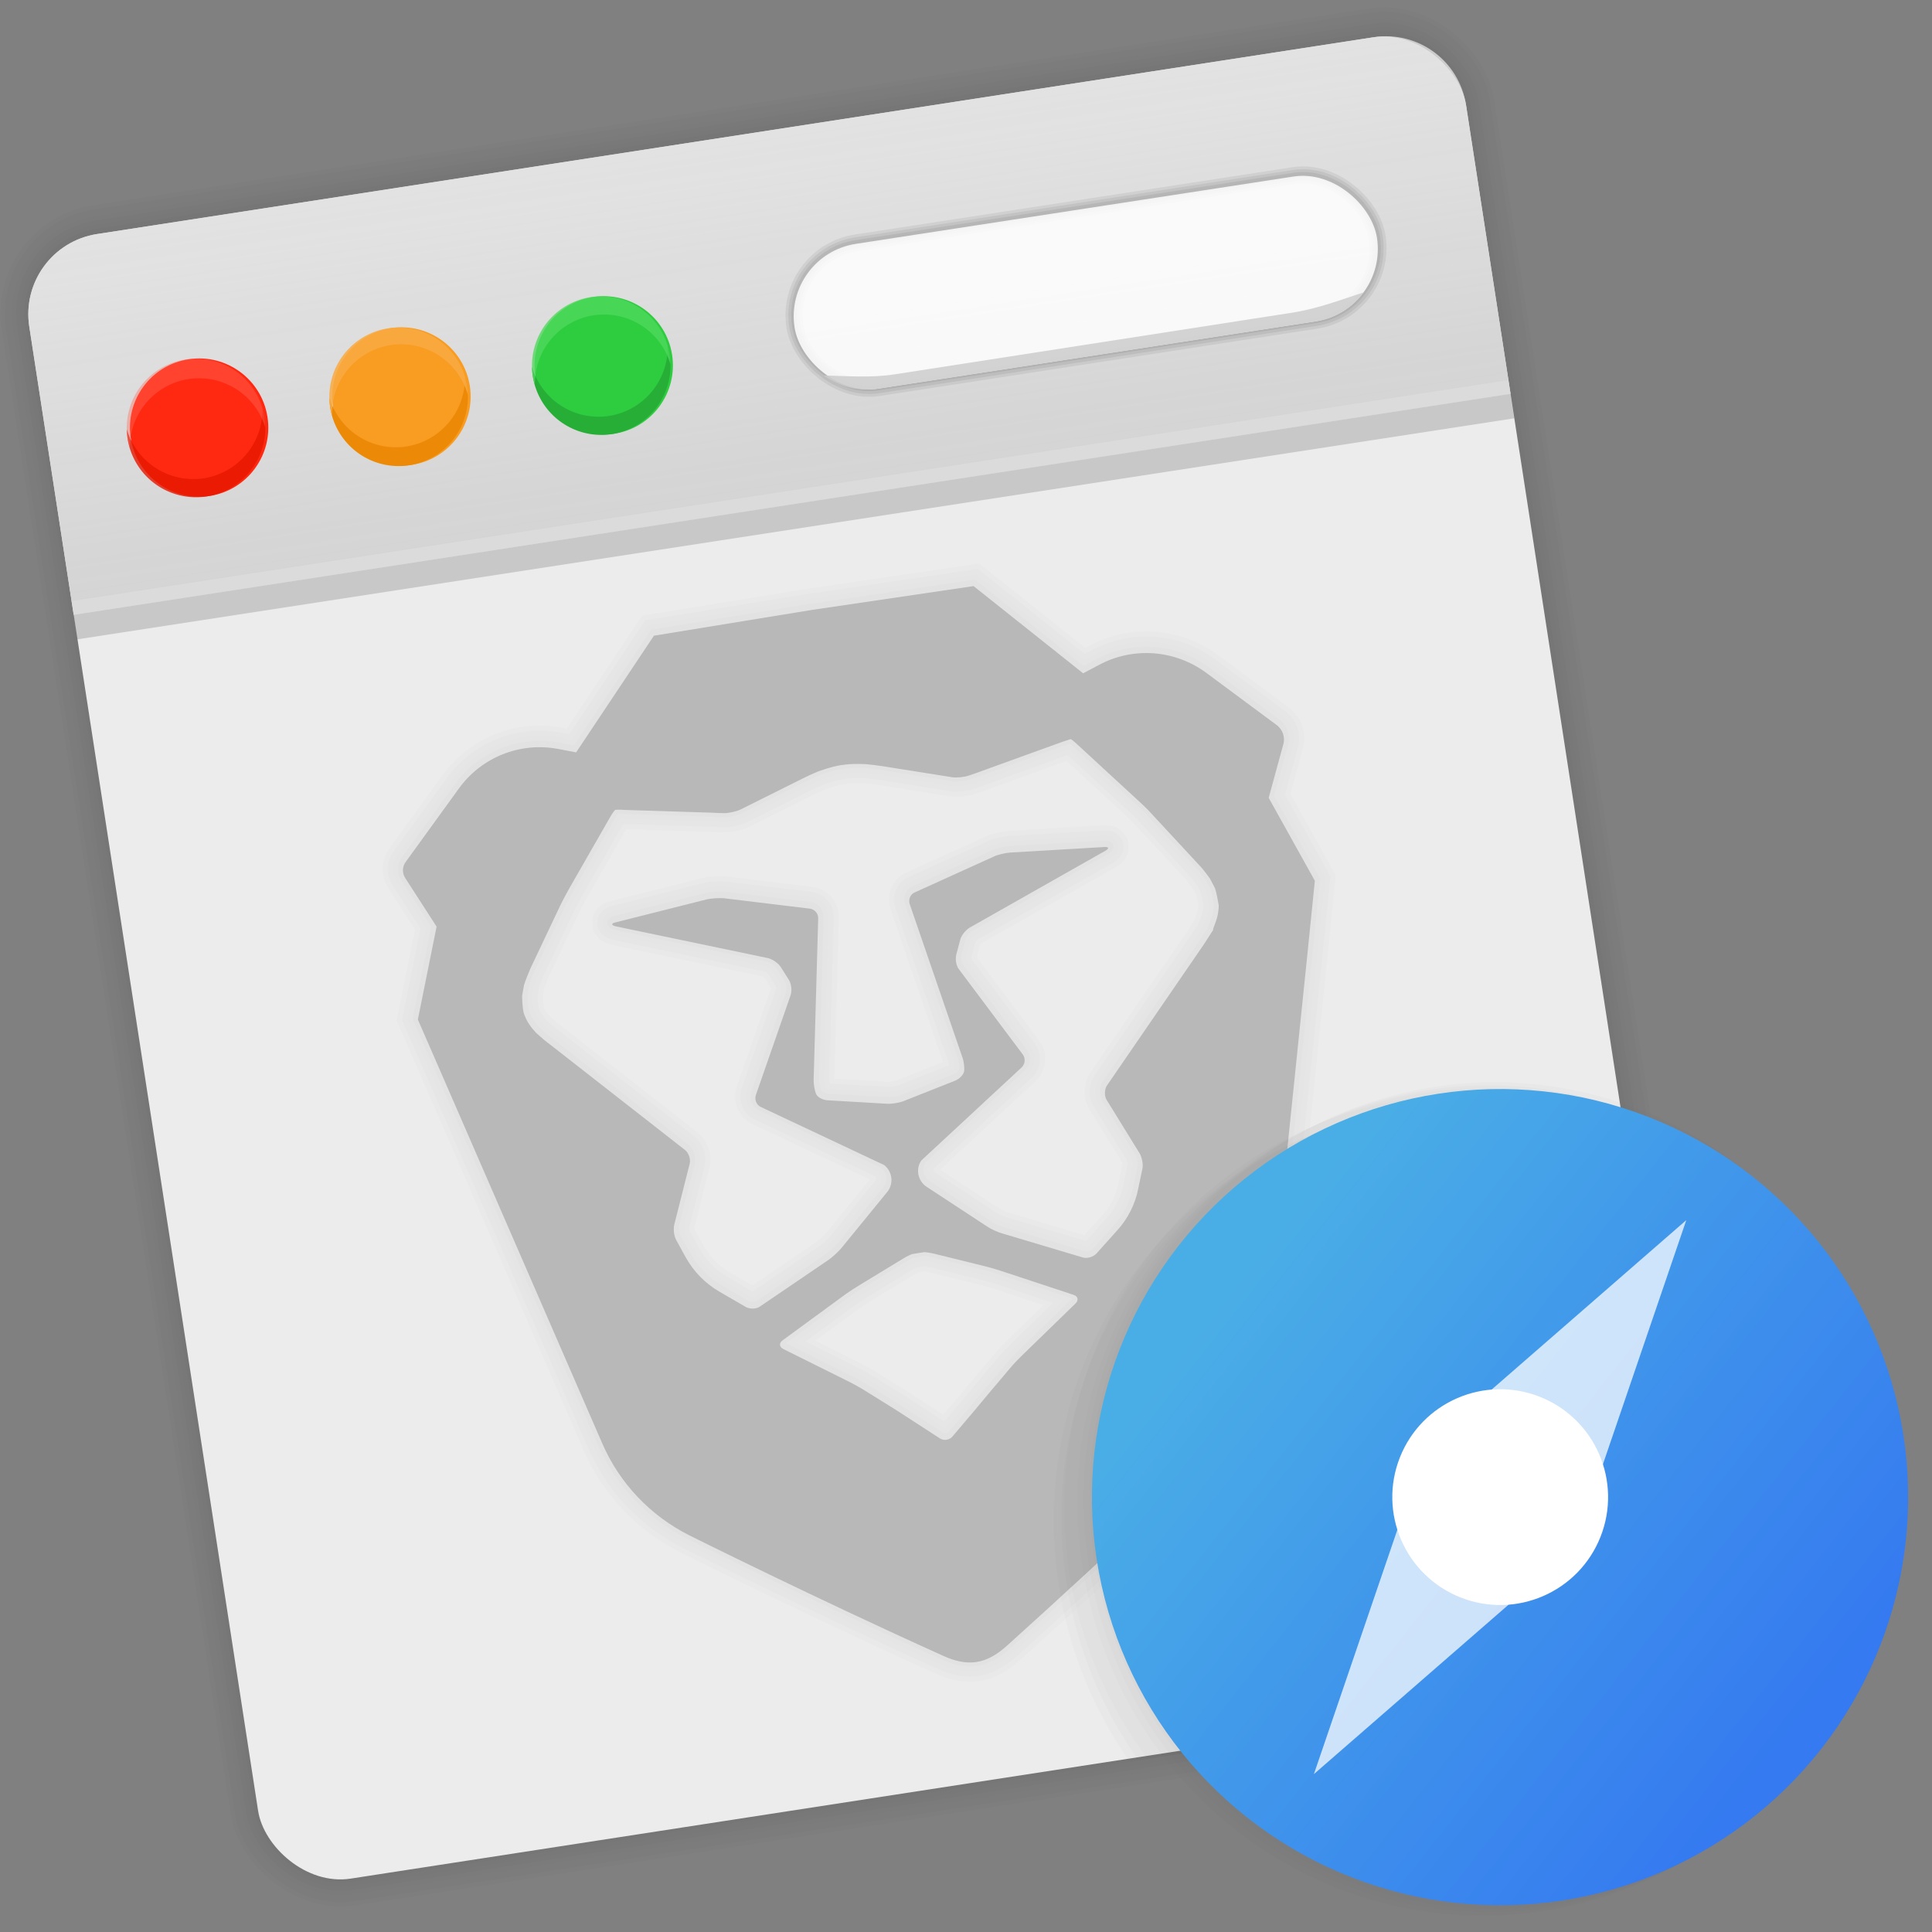 <?xml version="1.0" encoding="UTF-8" standalone="no"?>
<!-- Created with Inkscape (http://www.inkscape.org/) -->

<svg
   xmlns:osb="http://www.openswatchbook.org/uri/2009/osb"
   xmlns:dc="http://purl.org/dc/elements/1.1/"
   xmlns:cc="http://creativecommons.org/ns#"
   xmlns:rdf="http://www.w3.org/1999/02/22-rdf-syntax-ns#"
   xmlns:svg="http://www.w3.org/2000/svg"
   xmlns="http://www.w3.org/2000/svg"
   xmlns:xlink="http://www.w3.org/1999/xlink"
   xmlns:sodipodi="http://sodipodi.sourceforge.net/DTD/sodipodi-0.dtd"
   xmlns:inkscape="http://www.inkscape.org/namespaces/inkscape"
   width="128"
   height="128"
   viewBox="0 0 33.867 33.867"
   version="1.1"
   id="svg8"
   inkscape:version="0.92.1 r15371"
   sodipodi:docname="brave.svg">
  <rect x="0" y="0" width="33.867" height="33.867" fill="#808080" stroke="none"/>
  <defs
     id="defs2">
    <linearGradient
       inkscape:collect="always"
       id="linearGradient4599">
      <stop
         style="stop-color:#d3d3d3;stop-opacity:1;"
         offset="0"
         id="stop4595" />
      <stop
         style="stop-color:#e0e0e0;stop-opacity:0.803"
         offset="1"
         id="stop4597" />
    </linearGradient>
    <linearGradient
       id="linearGradient3361"
       inkscape:collect="always">
      <stop
         id="stop3363"
         offset="0"
         style="stop-color:#0068e0;stop-opacity:1;" />
      <stop
         id="stop3365"
         offset="1"
         style="stop-color:#00acf4;stop-opacity:1" />
    </linearGradient>
    <linearGradient
       xlink:href="#linearGradient3361"
       x1="71.204"
       y1="15.369"
       gradientTransform="matrix(1.556,0,0,1.587,-88.731,-20.236)"
       x2="71.204"
       gradientUnits="userSpaceOnUse"
       y2="40.496"
       id="linearGradient3026">
      <stop
         offset="0"
         stop-color="#fff"
         id="stop4808-4" />
      <stop
         offset=".424"
         stop-opacity=".235"
         stop-color="#fff"
         id="stop4810-0" />
      <stop
         offset=".821"
         stop-opacity=".157"
         stop-color="#fff"
         id="stop4812-8" />
      <stop
         offset="1"
         stop-opacity=".392"
         stop-color="#fff"
         id="stop4814-0" />
    </linearGradient>
    <radialGradient
       r="20"
       gradientTransform="matrix(-3.4973e-8,1.885,-1.776,-5.4723e-8,39.14,-7.993)"
       cx="15.026"
       cy="8.626"
       gradientUnits="userSpaceOnUse"
       fy="8.509"
       fx="4.459"
       id="radialGradient3029">
      <stop
         offset="0"
         stop-color="#c24251"
         id="stop4170" />
      <stop
         offset=".262"
         stop-color="#c24251"
         id="stop4172" />
      <stop
         offset=".661"
         stop-color="#a63643"
         id="stop4174" />
      <stop
         offset="1"
         stop-color="#a63643"
         id="stop4176" />
    </radialGradient>
    <radialGradient
       r="20.397"
       gradientTransform="matrix(0,2.836,-3.67,0,38.251,-64.305)"
       cx="23.896"
       cy="3.99"
       gradientUnits="userSpaceOnUse"
       id="radialGradient3032">
      <stop
         offset="0"
         stop-color="#fff"
         id="stop3244-9-33-7-0-9" />
      <stop
         offset=".262"
         stop-color="#ddd"
         id="stop3246-3-5-0-8-5" />
      <stop
         offset=".661"
         stop-color="#abacae"
         id="stop3248-1-7-8-8-1" />
      <stop
         offset="1"
         stop-color="#89898b"
         id="stop3250-9-3-0-5-1" />
    </radialGradient>
    <radialGradient
       r="62.769"
       gradientTransform="matrix(0.271,0,0,0.088,-2.855,26.187)"
       cx="99.157"
       cy="186.17"
       gradientUnits="userSpaceOnUse"
       id="radialGradient3035">
      <stop
         offset="0"
         stop-color="#3d3d3d"
         id="stop3822-2-6-3" />
      <stop
         offset=".5"
         stop-opacity=".498"
         stop-color="#686868"
         id="stop3864-8-7-7" />
      <stop
         offset="1"
         stop-opacity="0"
         stop-color="#686868"
         id="stop3824-1-2-5" />
    </radialGradient>
    <linearGradient
       x1="22.759"
       y1="13.035"
       gradientTransform="matrix(1,0,0,1.052,0,-0.905)"
       x2="23.078"
       gradientUnits="userSpaceOnUse"
       y2="25.611"
       id="linearGradient4433">
      <stop
         offset="0"
         stop-color="#fff"
         id="stop6305-1-0-2" />
      <stop
         offset="1"
         stop-opacity="0"
         stop-color="#fff"
         id="stop6307-5-0-6" />
    </linearGradient>
    <linearGradient
       id="linearGradient4829">
      <stop
         id="stop4831"
         offset="0"
         style="stop-color:#f4fbfc;stop-opacity:1;" />
      <stop
         id="stop4833"
         offset="1"
         style="stop-color:#d6d6d6;stop-opacity:1;" />
    </linearGradient>
    <radialGradient
       gradientUnits="userSpaceOnUse"
       r="127.005"
       cy="186.514"
       cx="224.504"
       id="SVGID_4_">
      <stop
         id="stop27"
         style="stop-color:#FFFFFF"
         offset="0" />
      <stop
         id="stop29"
         style="stop-color:#FDFEFF"
         offset="0.398" />
      <stop
         id="stop31"
         style="stop-color:#F5FAFF"
         offset="0.613" />
      <stop
         id="stop33"
         style="stop-color:#E7F3FF"
         offset="0.784" />
      <stop
         id="stop35"
         style="stop-color:#D4EAFF"
         offset="0.931" />
      <stop
         id="stop37"
         style="stop-color:#C8E4FF"
         offset="1" />
    </radialGradient>
    <radialGradient
       id="SVGID_5_"
       cx="324.693"
       cy="286.664"
       r="26.77"
       gradientUnits="userSpaceOnUse">
      <stop
         offset="0"
         style="stop-color:#FFFFFF"
         id="stop50" />
      <stop
         offset="0.398"
         style="stop-color:#FDFEFF"
         id="stop52" />
      <stop
         offset="0.613"
         style="stop-color:#F5FAFF"
         id="stop54" />
      <stop
         offset="0.784"
         style="stop-color:#E7F3FF"
         id="stop56" />
      <stop
         offset="0.931"
         style="stop-color:#D4EAFF"
         id="stop58" />
      <stop
         offset="1"
         style="stop-color:#C8E4FF"
         id="stop60" />
    </radialGradient>
    <radialGradient
       id="SVGID_6_"
       cx="325"
       cy="392.772"
       r="46.445"
       gradientUnits="userSpaceOnUse">
      <stop
         offset="0"
         style="stop-color:#FFFFFF"
         id="stop73" />
      <stop
         offset="0.398"
         style="stop-color:#FDFEFF"
         id="stop75" />
      <stop
         offset="0.613"
         style="stop-color:#F5FAFF"
         id="stop77" />
      <stop
         offset="0.784"
         style="stop-color:#E7F3FF"
         id="stop79" />
      <stop
         offset="0.931"
         style="stop-color:#D4EAFF"
         id="stop81" />
      <stop
         offset="1"
         style="stop-color:#C8E4FF"
         id="stop83" />
    </radialGradient>
    <clipPath
       id="clipPath-349538100">
      <g
         transform="translate(0,-1004.4)"
         id="g17">
        <path
           transform="matrix(15.333,0,0,11.5,415,878.86)"
           d="m -24,13 c 0,1.105 -0.672,2 -1.5,2 -0.828,0 -1.5,-0.895 -1.5,-2 0,-1.105 0.672,-2 1.5,-2 0.828,0 1.5,0.895 1.5,2 z"
           id="path19"
           inkscape:connector-curvature="0"
           style="fill:#1890d0" />
      </g>
    </clipPath>
    <clipPath
       id="clipPath3914">
      <g
         transform="translate(0,-1004.4)"
         id="g3912">
        <path
           transform="matrix(15.333,0,0,11.5,415,878.86)"
           d="m -24,13 c 0,1.105 -0.672,2 -1.5,2 -0.828,0 -1.5,-0.895 -1.5,-2 0,-1.105 0.672,-2 1.5,-2 0.828,0 1.5,0.895 1.5,2 z"
           id="path3910"
           inkscape:connector-curvature="0"
           style="fill:#1890d0" />
      </g>
    </clipPath>
    <clipPath
       id="clipPath3920">
      <g
         transform="translate(0,-1004.4)"
         id="g3918">
        <path
           transform="matrix(15.333,0,0,11.5,415,878.86)"
           d="m -24,13 c 0,1.105 -0.672,2 -1.5,2 -0.828,0 -1.5,-0.895 -1.5,-2 0,-1.105 0.672,-2 1.5,-2 0.828,0 1.5,0.895 1.5,2 z"
           id="path3916"
           inkscape:connector-curvature="0"
           style="fill:#1890d0" />
      </g>
    </clipPath>
    <linearGradient
       osb:paint="solid"
       id="linearGradient6987">
      <stop
         id="stop6985"
         offset="0"
         style="stop-color:#77d2fb;stop-opacity:1;" />
    </linearGradient>
    <linearGradient
       inkscape:collect="always"
       xlink:href="#linearGradient4599"
       id="linearGradient4601"
       x1="-23.371"
       y1="265.059"
       x2="-23.368"
       y2="258.264"
       gradientUnits="userSpaceOnUse"
       gradientTransform="matrix(0.975,-0.15,0.15,0.975,1.789,9.5)" />
    <filter
       id="alpha"
       width="100%"
       height="100%"
       x="0%"
       y="0%">
      <feColorMatrix
         in="SourceGraphic"
         values="0 0 0 0 1 0 0 0 0 1 0 0 0 0 1 0 0 0 1 0"
         id="feColorMatrix929" />
    </filter>
    <mask
       id="mask0">
      <g
         filter="url(#alpha)"
         id="g934">
        <rect
           width="384"
           height="384"
           style="fill-opacity:.2;fill:rgb(0%,0%,0%)"
           id="rect932" />
      </g>
    </mask>
    <clipPath
       id="clip1">
      <rect
         width="384"
         height="384"
         id="rect937" />
    </clipPath>
    <g
       id="surface5"
       clip-path="url(#clip1)">
      <path
         d="m162.492 24.035c-13.508 0.223-27.109 3.16-37.094 8.109-9.898 4.906-18.738 14.426-27.078 29.168-2.141 3.781-4.637 7.363-5.555 7.969s-4.285 1.453-7.465 1.883c-11.07-0.371-23.211-2.758-34.969-5.141 0 0-7.496-1.949-8.332 6.152 0.035 1.367 0.258 2.656 0.469 3.953 1.812-5.617 7.863-4.105 7.863-4.105 11.758 2.383 23.898 4.77 34.969 5.141 3.18-0.43 6.547-1.277 7.465-1.883s3.414-4.199 5.555-7.98c8.34-14.738 17.18-24.25 27.078-29.156 11.414-5.656 27.555-8.684 42.871-8.039 18.414 0.777 34.055 7.145 46.832 19.066 8.777 8.195 14.59 10.25 22.941 8.098 2.281-0.59 3.176-0.746 4.059-0.855 1.191-1.652 1.953-3.363 1.953-4.816 0-1.844-0.137-1.844-6.012-0.328-8.352 2.152-14.164 0.098-22.941-8.098-12.777-11.922-28.418-18.289-46.832-19.066-1.914-0.082-3.844-0.102-5.777-0.07zm77.93 40.328c-0.41 0.402-0.801 0.816-1.27 1.191l-2.727 2.203 0.855 0.504c0.254-0.043 0.461-0.102 0.727-0.137 3.836-0.555 4.547-1.98 2.414-3.762zm-8.215 11.645c-0.457 0.336-0.785 0.684-0.785 1.02 0 0.398 0.543 3.836 1.203 7.637 0.582 3.355 0.793 7.93 0.836 12.711 0.238-6.938-0.008-13.949-0.836-18.711-0.227-1.316-0.234-1.535-0.418-2.656zm-170.496 34.195c-5.027 3.301-7.902 8.211-13.793 12.809-0.918 1.727-0.43 3.367 1.172 4.922 6.414-5.457 9.297-11.168 16.91-13.922-1.465-1.246-2.852-2.539-4.289-3.809zm256.289 45.82c-5.184 0-8.508 3.188-14.09 10.699-6.52 8.789-15.25 15.43-21.348 18.539-9.555 4.871-16.883 4.004-34.152-4.043-18.273-8.52-30.953-11.582-49.156-13.195-1.289-0.113-2.777-0.066-4.242-0.082-3.977 2.703-8.34 5.645-9.012 6.07 0.848 0 8.281-0.434 13.254 0.012 18.203 1.613 30.883 4.676 49.156 13.195 17.27 8.047 24.598 8.914 34.152 4.043 6.098-3.109 14.828-9.75 21.348-18.539 5.582-7.512 8.906-10.699 14.09-10.699 5.074 0 8.719 3.348 12.562 9.211 5.445 8.305 8.414 14.23 10.527 28.699 0.598 4.133 0.812 10.641 0.824 17.445 0.195-8.977-0.047-18.07-0.824-23.445-2.113-14.469-5.082-20.395-10.527-28.699-3.844-5.863-7.488-9.211-12.562-9.211zm-216 3.371c-0.254 5.238-1.375 10.059-4.625 16.363-3.75 7.273-7.844 13.055-15.941 21.961-14.582 16.055-24.941 33.121-29.496 48.598-1.648 5.598-2.285 11.918-2.039 18.57 0.223-4.449 0.895-8.68 2.039-12.57 4.555-15.477 14.914-32.543 29.496-48.598 8.098-8.906 12.191-14.688 15.941-21.961 4.434-8.605 4.969-14.449 4.625-22.363z"
         style="fill:rgb(100%,100%,100%)"
         id="path940" />
    </g>
    <mask
       id="mask1">
      <g
         filter="url(#alpha)"
         id="g945">
        <rect
           width="384"
           height="384"
           style="fill-opacity:.2;fill:rgb(0%,0%,0%)"
           id="rect943" />
      </g>
    </mask>
    <clipPath
       id="clip2">
      <rect
         width="384"
         height="384"
         id="rect948" />
    </clipPath>
    <g
       id="surface8"
       clip-path="url(#clip2)">
      <path
         d="m243.258 56.18c-0.172-0.012-0.918 0.211-1.172 0.246-0.797 1.094-1.75 2.176-2.93 3.129l-2.73 2.203 2.754 1.641c0.574 0.34 0.863 0.641 1.242 0.961 2.211-2.188 3.633-4.719 3.633-6.762 0-0.922-0.027-1.375-0.797-1.418zm-5.988 12.082c-3.363 0.59-5.848 1.723-5.848 2.766 0 0.258 0.441 2.879 0.785 4.98 1.066-0.785 3.168-1.508 5.801-1.887 4.516-0.652 4.969-2.469 1.172-4.723zm-194.801 7.859c-0.199 0.617-0.387 1.254-0.469 2.051 0.355 13.266 9.48 22.996 19.711 32.027 1.27-0.832 2.652-1.602 4.289-2.188-10.801-9.211-21.387-18.848-23.531-31.891zm190.992 21.246c-0.23 6.668-0.914 13.25-1.992 17.625-3.41 13.836-8.582 23.582-17.402 32.836-6.867 6.238-26.258 19.043-28.07 20.184 0.633 0 4.852-0.137 9.035-0.082 6.734-4.582 14.723-10.18 19.031-14.098 8.82-9.25 13.996-18.996 17.402-32.836 1.414-5.719 2.066-15.098 1.992-23.625zm-184.371 30.574c-0.414 0.355-0.719 0.715-1.172 1.066-1.418 2.676 0.215 5.176 4.805 7.395 5.922 2.855 11.992 3.625 24.391 3.035 12.695-0.609 14.387 1.27 18.492 4.664 4.328 3.602 6.027 7 6.395 14.895 0.008 0.141-0.004 0.262 0 0.398 0.102-2.035 0.109-4.133 0-6.41-0.367-7.895-2.066-11.281-6.395-14.883-4.105-3.395-5.797-5.285-18.492-4.676-12.398 0.59-18.469-0.168-24.391-3.023-1.621-0.785-2.754-1.605-3.633-2.461zm292.824 89.438c-0.176 8.301-0.719 16.508-1.617 21.457-11.172 61.598-50.48 103.062-110.496 116.566-16.195 3.645-22.719 4.301-45.16 4.535-11.645 0.125-22.52 0.086-24.156-0.082v-0.012c-37.652-3.852-63.891-14.621-83.273-34.191-7.828-7.91-13.145-15.18-17.562-24.023-5.848-11.691-9.188-24.297-9.75-35.906-0.496 13.168 2.875 28.16 9.75 41.906 4.418 8.844 9.734 16.117 17.566 24.023 19.379 19.57 45.613 30.355 83.273 34.207 1.633 0.168 12.508 0.203 24.152 0.082 22.445-0.234 28.965-0.891 45.164-4.535 60.012-13.5 99.324-54.969 110.496-116.566 1.121-6.184 1.641-17.246 1.617-27.457z"
         style="fill:rgb(0%,0%,0%)"
         id="path951" />
    </g>
    <linearGradient
       id="linearGradient1117"
       x1="-248.932"
       x2="249.882"
       y1="515.328"
       y2="249.017"
       gradientUnits="userSpaceOnUse">
      <stop
         style="stop-color:#4aaee6"
         offset="0"
         id="stop954" />
      <stop
         style="stop-color:#357af0"
         offset="1"
         id="stop956" />
    </linearGradient>
    <linearGradient
       gradientUnits="userSpaceOnUse"
       gradientTransform="scale(0.699,1.432)"
       x1="0"
       y1="116.545"
       x2="186.15"
       y2="116.545"
       id="linearGradient-1">
      <stop
         stop-color="#FFFFFF"
         offset="0%"
         id="stop4511" />
      <stop
         stop-color="#FFFFFF"
         stop-opacity="0.958"
         offset="14.13%"
         id="stop4513" />
      <stop
         stop-color="#FFFFFF"
         stop-opacity="0.7"
         offset="100%"
         id="stop4515" />
    </linearGradient>
    <linearGradient
       gradientUnits="userSpaceOnUse"
       gradientTransform="scale(0.686,1.459)"
       x1="187.351"
       y1="112.265"
       x2="373.388"
       y2="112.265"
       id="linearGradient-2">
      <stop
         stop-color="#F1F1F2"
         offset="0%"
         id="stop4518" />
      <stop
         stop-color="#E4E5E6"
         offset="9.191%"
         id="stop4520" />
      <stop
         stop-color="#D9DADB"
         offset="23.57%"
         id="stop4522" />
      <stop
         stop-color="#D2D4D5"
         offset="43.8%"
         id="stop4524" />
      <stop
         stop-color="#D0D2D3"
         offset="100%"
         id="stop4526" />
    </linearGradient>
    <linearGradient
       y2="71.02"
       x2="84.091"
       y1="117.042"
       x1="122.341"
       gradientUnits="userSpaceOnUse"
       id="linearGradient948"
       xlink:href="#linearGradient944"
       inkscape:collect="always"
       gradientTransform="matrix(0.265,0,0,0.265,-73.214,269.229)" />
    <linearGradient
       id="linearGradient944"
       inkscape:collect="always">
      <stop
         id="stop940"
         offset="0"
         style="stop-color:#d5dada;stop-opacity:1" />
      <stop
         id="stop942"
         offset="1"
         style="stop-color:#f1f1f1;stop-opacity:1" />
    </linearGradient>
    <filter
       y="-0.083"
       x="-0.083"
       width="1.166"
       height="1.166"
       id="c"
       style="color-interpolation-filters:sRGB">
      <feGaussianBlur
         id="feGaussianBlur10"
         stdDeviation="2.11" />
    </filter>
    <filter
       y="-0.016"
       x="-0.016"
       width="1.031"
       height="1.031"
       id="a"
       style="color-interpolation-filters:sRGB">
      <feGaussianBlur
         id="feGaussianBlur2"
         stdDeviation=".799" />
    </filter>
    <linearGradient
       gradientTransform="matrix(0.944,0,0,0.944,-42.626,19.514)"
       y2="291.664"
       x2="30.878"
       y1="281.845"
       x1="21.771"
       gradientUnits="userSpaceOnUse"
       id="linearGradient1615"
       xlink:href="#linearGradient1117"
       inkscape:collect="always" />
  </defs>
  <sodipodi:namedview
     id="base"
     pagecolor="#ffffff"
     bordercolor="#666666"
     borderopacity="1.0"
     inkscape:pageopacity="0.0"
     inkscape:pageshadow="2"
     inkscape:zoom="1.2130109"
     inkscape:cx="83.491067"
     inkscape:cy="32.040312"
     inkscape:document-units="mm"
     inkscape:current-layer="layer1"
     showgrid="false"
     units="px"
     inkscape:window-width="1920"
     inkscape:window-height="1025"
     inkscape:window-x="0"
     inkscape:window-y="29"
     inkscape:window-maximized="1"
     showguides="true" />
  <g
     inkscape:label="Capa 1"
     inkscape:groupmode="layer"
     id="layer1"
     transform="translate(0,-263.133)">
    <path
       inkscape:connector-curvature="0"
       d=""
       style="opacity:1;fill:url(#linearGradient948);fill-opacity:1;stroke:none;stroke-width:0.572;stroke-linecap:round;stroke-linejoin:round;stroke-miterlimit:4;stroke-dasharray:none;stroke-dashoffset:0;stroke-opacity:0.038;paint-order:fill markers stroke"
       id="path864"
       r="28.431"
       cy="97.611"
       cx="103.318" />
    <g
       id="g4866"
       transform="matrix(0.975,-0.15,0.15,0.975,22.55,10.715)"
       style="opacity:0.389">
      <rect
         style="opacity:1;fill:none;fill-opacity:1;stroke:#000000;stroke-width:0.15;stroke-linecap:round;stroke-linejoin:round;stroke-miterlimit:4;stroke-dasharray:none;stroke-dashoffset:0;stroke-opacity:0.039;paint-order:fill markers stroke"
         id="rect4848"
         width="25.83"
         height="29.567"
         x="-61.945"
         y="253.765"
         rx="1.442"
         ry="1.442"
         transform="rotate(-0.019)" />
      <rect
         transform="rotate(-0.019)"
         ry="1.442"
         rx="1.442"
         y="253.765"
         x="-61.945"
         height="29.567"
         width="25.83"
         id="rect4850"
         style="opacity:1;fill:none;fill-opacity:1;stroke:#000000;stroke-width:0.3;stroke-linecap:round;stroke-linejoin:round;stroke-miterlimit:4;stroke-dasharray:none;stroke-dashoffset:0;stroke-opacity:0.039;paint-order:fill markers stroke" />
      <rect
         style="opacity:1;fill:none;fill-opacity:1;stroke:#000000;stroke-width:0.45;stroke-linecap:round;stroke-linejoin:round;stroke-miterlimit:4;stroke-dasharray:none;stroke-dashoffset:0;stroke-opacity:0.039;paint-order:fill markers stroke"
         id="rect4852"
         width="25.83"
         height="29.567"
         x="-61.945"
         y="253.765"
         rx="1.442"
         ry="1.442"
         transform="rotate(-0.019)" />
      <rect
         transform="rotate(-0.019)"
         ry="1.442"
         rx="1.442"
         y="253.765"
         x="-61.945"
         height="29.567"
         width="25.83"
         id="rect4854"
         style="opacity:1;fill:none;fill-opacity:1;stroke:#000000;stroke-width:0.6;stroke-linecap:round;stroke-linejoin:round;stroke-miterlimit:4;stroke-dasharray:none;stroke-dashoffset:0;stroke-opacity:0.039;paint-order:fill markers stroke" />
      <rect
         style="opacity:1;fill:none;fill-opacity:1;stroke:#000000;stroke-width:0.85;stroke-linecap:round;stroke-linejoin:round;stroke-miterlimit:4;stroke-dasharray:none;stroke-dashoffset:0;stroke-opacity:0.039;paint-order:fill markers stroke"
         id="rect4856"
         width="25.83"
         height="29.567"
         x="-61.945"
         y="253.765"
         rx="1.442"
         ry="1.442"
         transform="rotate(-0.019)" />
      <rect
         transform="rotate(-0.019)"
         ry="1.442"
         rx="1.442"
         y="253.765"
         x="-61.945"
         height="29.567"
         width="25.83"
         id="rect4858"
         style="opacity:1;fill:none;fill-opacity:1;stroke:#000000;stroke-width:1;stroke-linecap:round;stroke-linejoin:round;stroke-miterlimit:4;stroke-dasharray:none;stroke-dashoffset:0;stroke-opacity:0.039;paint-order:fill markers stroke" />
    </g>
    <rect
       style="opacity:1;fill:#ececec;fill-opacity:1;stroke:none;stroke-width:0.363;stroke-linecap:round;stroke-linejoin:round;stroke-miterlimit:4;stroke-dasharray:none;stroke-dashoffset:0;stroke-opacity:0.148;paint-order:fill markers stroke"
       id="rect4587"
       width="25.483"
       height="29.169"
       x="-40.457"
       y="264.375"
       rx="1.423"
       ry="1.423"
       transform="rotate(-8.764)" />
    <path
       style="opacity:1;fill:url(#linearGradient4601);fill-opacity:1;stroke:none;stroke-width:0.363;stroke-linecap:round;stroke-linejoin:round;stroke-miterlimit:4;stroke-dasharray:none;stroke-dashoffset:0;stroke-opacity:0.148;paint-order:fill markers stroke"
       d="M 1.703,267.235 24.076,263.786 c 0.779,-0.12 1.503,0.41 1.623,1.189 l 0.78,5.061 -25.187,3.875 -0.779,-5.053 c -0.12,-0.779 0.41,-1.503 1.189,-1.623 z"
       id="rect4592"
       inkscape:connector-curvature="0"
       sodipodi:nodetypes="sssccss" />
    <g
       id="g4654"
       transform="matrix(0.897,-0.138,0.138,0.897,1.905,30.379)">
      <circle
         r="1.336"
         cy="261.91"
         cx="-38.526"
         id="path4603"
         style="opacity:1;fill:#ff2911;fill-opacity:1;stroke:none;stroke-width:0.9;stroke-linecap:round;stroke-linejoin:round;stroke-miterlimit:4;stroke-dasharray:none;stroke-dashoffset:0;stroke-opacity:1;paint-order:fill markers stroke" />
      <circle
         style="opacity:1;fill:#f89c22;fill-opacity:1;stroke:none;stroke-width:0.9;stroke-linecap:round;stroke-linejoin:round;stroke-miterlimit:4;stroke-dasharray:none;stroke-dashoffset:0;stroke-opacity:1;paint-order:fill markers stroke"
         id="circle4605"
         cx="-34.572"
         cy="261.91"
         r="1.336" />
      <circle
         r="1.336"
         cy="261.91"
         cx="-30.619"
         id="circle4607"
         style="opacity:1;fill:#2ecc3f;fill-opacity:1;stroke:none;stroke-width:0.9;stroke-linecap:round;stroke-linejoin:round;stroke-miterlimit:4;stroke-dasharray:none;stroke-dashoffset:0;stroke-opacity:1;paint-order:fill markers stroke" />
      <path
         id="circle4609"
         transform="matrix(0.265,0,0,0.265,0,263.133)"
         d="m -150.607,-5.295 a 5.049,5.049 0 0 0 -0.051,0.67 5.049,5.049 0 0 0 5.049,5.051 5.049,5.049 0 0 0 5.051,-5.051 5.049,5.049 0 0 0 -0.051,-0.666 5.049,5.049 0 0 1 -5,4.377 5.049,5.049 0 0 1 -4.998,-4.381 z"
         style="opacity:1;fill:#e61700;fill-opacity:0.803;stroke:none;stroke-width:3.402;stroke-linecap:round;stroke-linejoin:round;stroke-miterlimit:4;stroke-dasharray:none;stroke-dashoffset:0;stroke-opacity:1;paint-order:fill markers stroke"
         inkscape:connector-curvature="0" />
      <path
         id="circle4614"
         transform="matrix(0.265,0,0,0.265,0,263.133)"
         d="m -145.609,-9.674 a 5.049,5.049 0 0 0 -5.049,5.049 5.049,5.049 0 0 0 0.059,0.727 5.049,5.049 0 0 1 4.99,-4.332 5.049,5.049 0 0 1 4.992,4.324 5.049,5.049 0 0 0 0.059,-0.719 5.049,5.049 0 0 0 -5.051,-5.049 z"
         style="opacity:1;fill:#ff6b5b;fill-opacity:0.398;stroke:none;stroke-width:3.402;stroke-linecap:round;stroke-linejoin:round;stroke-miterlimit:4;stroke-dasharray:none;stroke-dashoffset:0;stroke-opacity:1;paint-order:fill markers stroke"
         inkscape:connector-curvature="0" />
      <path
         id="circle4621"
         transform="matrix(0.265,0,0,0.265,0,263.133)"
         d="m -125.672,-5.318 a 5.049,5.049 0 0 1 -4.994,4.359 5.049,5.049 0 0 1 -4.996,-4.357 5.049,5.049 0 0 0 -0.055,0.691 5.049,5.049 0 0 0 5.051,5.051 5.049,5.049 0 0 0 5.049,-5.051 5.049,5.049 0 0 0 -0.055,-0.693 z"
         style="opacity:1;fill:#ec8a07;fill-opacity:1;stroke:none;stroke-width:3.402;stroke-linecap:round;stroke-linejoin:round;stroke-miterlimit:4;stroke-dasharray:none;stroke-dashoffset:0;stroke-opacity:1;paint-order:fill markers stroke"
         inkscape:connector-curvature="0" />
      <path
         id="circle4627"
         transform="matrix(0.265,0,0,0.265,0,263.133)"
         d="m -130.666,-9.674 a 5.049,5.049 0 0 0 -5.051,5.049 5.049,5.049 0 0 0 0.045,0.611 5.049,5.049 0 0 1 5.006,-4.422 5.049,5.049 0 0 1 5.006,4.436 5.049,5.049 0 0 0 0.043,-0.625 5.049,5.049 0 0 0 -5.049,-5.049 z"
         style="opacity:1;fill:#f9aa42;fill-opacity:0.851;stroke:none;stroke-width:3.402;stroke-linecap:round;stroke-linejoin:round;stroke-miterlimit:4;stroke-dasharray:none;stroke-dashoffset:0;stroke-opacity:1;paint-order:fill markers stroke"
         inkscape:connector-curvature="0" />
      <path
         id="circle4632"
         transform="matrix(0.265,0,0,0.265,0,263.133)"
         d="m -110.725,-5.297 a 5.049,5.049 0 0 1 -5,4.383 5.049,5.049 0 0 1 -5,-4.379 5.049,5.049 0 0 0 -0.049,0.668 5.049,5.049 0 0 0 5.049,5.051 5.049,5.049 0 0 0 5.049,-5.051 5.049,5.049 0 0 0 -0.049,-0.672 z"
         style="opacity:1;fill:#27ae36;fill-opacity:1;stroke:none;stroke-width:3.402;stroke-linecap:round;stroke-linejoin:round;stroke-miterlimit:4;stroke-dasharray:none;stroke-dashoffset:0;stroke-opacity:1;paint-order:fill markers stroke"
         inkscape:connector-curvature="0" />
      <path
         id="circle4638"
         transform="matrix(0.265,0,0,0.265,0,263.133)"
         d="m -115.725,-9.674 a 5.049,5.049 0 0 0 -5.049,5.049 5.049,5.049 0 0 0 0.049,0.672 5.049,5.049 0 0 1 5,-4.381 5.049,5.049 0 0 1 5,4.377 5.049,5.049 0 0 0 0.049,-0.668 5.049,5.049 0 0 0 -5.049,-5.049 z"
         style="opacity:1;fill:#50d85f;fill-opacity:0.775;stroke:none;stroke-width:3.402;stroke-linecap:round;stroke-linejoin:round;stroke-miterlimit:4;stroke-dasharray:none;stroke-dashoffset:0;stroke-opacity:1;paint-order:fill markers stroke"
         inkscape:connector-curvature="0" />
    </g>
    <g
       id="g4665"
       transform="matrix(0.975,-0.15,0.15,0.975,1.789,9.5)">
      <rect
         style="opacity:1;fill:none;fill-opacity:0.851;stroke:#000000;stroke-width:0.1;stroke-linecap:round;stroke-linejoin:round;stroke-miterlimit:4;stroke-dasharray:none;stroke-dashoffset:0;stroke-opacity:0.064;paint-order:fill markers stroke"
         id="rect4656"
         width="10.47"
         height="2.603"
         x="-27.81"
         y="260.425"
         rx="1.301"
         ry="1.301" />
      <rect
         ry="1.301"
         rx="1.301"
         y="260.425"
         x="-27.81"
         height="2.603"
         width="10.47"
         id="rect4658"
         style="opacity:1;fill:none;fill-opacity:0.851;stroke:#000000;stroke-width:0.2;stroke-linecap:round;stroke-linejoin:round;stroke-miterlimit:4;stroke-dasharray:none;stroke-dashoffset:0;stroke-opacity:0.064;paint-order:fill markers stroke" />
      <rect
         style="opacity:1;fill:none;fill-opacity:0.851;stroke:#000000;stroke-width:0.3;stroke-linecap:round;stroke-linejoin:round;stroke-miterlimit:4;stroke-dasharray:none;stroke-dashoffset:0;stroke-opacity:0.064;paint-order:fill markers stroke"
         id="rect4660"
         width="10.47"
         height="2.603"
         x="-27.81"
         y="260.425"
         rx="1.301"
         ry="1.301" />
    </g>
    <rect
       style="opacity:1;fill:#ffffff;fill-opacity:0.851;stroke:none;stroke-width:0.942;stroke-linecap:round;stroke-linejoin:round;stroke-miterlimit:4;stroke-dasharray:none;stroke-dashoffset:0;stroke-opacity:1;paint-order:fill markers stroke"
       id="rect4643"
       width="10.329"
       height="2.568"
       x="-27.112"
       y="266.58"
       rx="1.284"
       ry="1.284"
       transform="rotate(-8.745)" />
    <path
       style="opacity:1;fill:#cccccc;fill-opacity:0.851;stroke:none;stroke-width:0.942;stroke-linecap:round;stroke-linejoin:round;stroke-miterlimit:4;stroke-dasharray:none;stroke-dashoffset:0;stroke-opacity:1;paint-order:fill markers stroke"
       d="m 23.906,268.257 c -0.097,0.132 -0.219,0.246 -0.362,0.333 -0.142,0.087 -0.304,0.149 -0.48,0.176 l -7.671,1.18 c -0.176,0.027 -0.348,0.017 -0.51,-0.023 -0.162,-0.041 -0.313,-0.112 -0.445,-0.209 0.392,0.008 0.816,0.048 1.25,-0.02 l 6.964,-1.08 c 0.463,-0.072 0.876,-0.236 1.253,-0.356 z"
       id="rect4667"
       inkscape:connector-curvature="0"
       sodipodi:nodetypes="csssscssc" />
    <rect
       style="opacity:1;fill:#000000;fill-opacity:0.155;stroke:none;stroke-width:0.296;stroke-linecap:round;stroke-linejoin:round;stroke-miterlimit:4;stroke-dasharray:none;stroke-dashoffset:0;stroke-opacity:0.064;paint-order:fill markers stroke"
       id="rect4670"
       width="25.483"
       height="0.434"
       x="-40.369"
       y="270.923"
       rx="0"
       ry="0"
       transform="rotate(-8.745)" />
    <rect
       ry="0"
       rx="0"
       y="270.678"
       x="-40.369"
       height="0.246"
       width="25.483"
       id="rect4672"
       style="opacity:1;fill:#ffffff;fill-opacity:0.155;stroke:none;stroke-width:0.296;stroke-linecap:round;stroke-linejoin:round;stroke-miterlimit:4;stroke-dasharray:none;stroke-dashoffset:0;stroke-opacity:0.064;paint-order:fill markers stroke"
       transform="rotate(-8.745)" />
    <g
       id="g5024"
       transform="matrix(1.211,0,0,1.211,-3.281,-60.278)">
      <g
         transform="matrix(0.975,-0.15,0.15,0.975,1.789,9.5)"
         style="opacity:0.325"
         id="g4780">
        <path
           style="fill:none;stroke:#000000;stroke-width:0.15;stroke-miterlimit:4;stroke-dasharray:none;stroke-opacity:0.039"
           d="m -28.335,268.839 -2.372,0.021 -1.389,1.519 -0.25,-0.088 c -0.541,-0.192 -1.139,-0.052 -1.54,0.359 l -0.926,0.936 c -0.062,0.062 -0.078,0.151 -0.047,0.229 l 0.349,0.78 -0.479,1.305 0.312,1.18 1.415,5.373 c 0.161,0.619 0.536,1.16 1.061,1.535 0,0 1.717,1.212 3.407,2.31 0.151,0.099 0.306,0.166 0.473,0.166 0.166,0 0.323,-0.068 0.473,-0.166 1.904,-1.248 3.407,-2.315 3.407,-2.315 0.52,-0.375 0.895,-0.915 1.056,-1.534 l 1.404,-5.373 0.307,-1.186 -0.484,-1.305 0.333,-0.749 c 0.042,-0.099 0.021,-0.208 -0.052,-0.286 l -0.911,-0.921 c -0.401,-0.401 -0.993,-0.541 -1.529,-0.353 l -0.255,0.088 -1.394,-1.508 -2.356,-0.015 z m 0.063,2.317 c 0.161,-0.004 0.359,0.042 0.359,0.042 0.062,0.015 0.172,0.047 0.239,0.068 l 0.973,0.312 c 0.068,0.021 0.177,0.026 0.244,0.015 l 0.021,-0.004 c 0.068,-0.011 0.177,-0.031 0.244,-0.047 l 1.16,-0.229 c 0.068,-0.011 0.125,-0.021 0.125,-0.021 h 0.01 c 0.005,-0.004 0.047,0.041 0.088,0.093 l 0.76,0.952 c 0.047,0.057 0.115,0.146 0.151,0.203 l 0.588,0.868 c 0.042,0.057 0.094,0.156 0.125,0.219 l 0.052,0.15 c 0.01,0.068 0.015,0.182 0.015,0.25 0,0 -1.21e-4,0.026 -0.021,0.093 -0.031,0.125 -0.125,0.239 -0.114,0.255 -0.047,0.052 -0.119,0.135 -0.166,0.187 l -1.722,1.832 c -0.047,0.052 -0.063,0.146 -0.037,0.208 l 0.359,0.848 c 0.026,0.062 0.031,0.172 0.005,0.234 l -0.099,0.265 c -0.078,0.224 -0.218,0.422 -0.406,0.572 l -0.348,0.286 c -0.052,0.042 -0.146,0.057 -0.208,0.026 l -1.108,-0.525 c -0.062,-0.026 -0.156,-0.089 -0.208,-0.136 l -0.791,-0.713 c -0.114,-0.104 -0.125,-0.286 -0.015,-0.395 l 1.659,-1.124 c 0.057,-0.042 0.078,-0.12 0.046,-0.182 l -0.733,-1.373 c -0.036,-0.057 -0.037,-0.161 -0.011,-0.223 l 0.089,-0.203 c 0.026,-0.068 0.104,-0.135 0.166,-0.161 l 2.138,-0.811 c 0.068,-0.026 0.062,-0.052 -0.006,-0.058 l -1.378,-0.13 c -0.068,-0.004 -0.177,1.3e-4 -0.244,0.021 l -1.227,0.343 c -0.068,0.015 -0.109,0.088 -0.099,0.156 l 0.421,2.335 c 0.016,0.068 0.011,0.167 -0.005,0.213 -0.016,0.047 -0.083,0.099 -0.151,0.115 l -0.796,0.182 c -0.068,0.015 -0.177,0.015 -0.244,0 l -0.854,-0.182 c -0.068,-0.015 -0.135,-0.063 -0.15,-0.115 -0.016,-0.052 -0.015,-0.146 -0.005,-0.213 l 0.426,-2.335 c 0.011,-0.068 -0.031,-0.135 -0.099,-0.156 l -1.227,-0.343 c -0.068,-0.015 -0.177,-0.026 -0.245,-0.021 l -1.378,0.13 c -0.068,0.004 -0.068,0.032 -0.005,0.058 l 2.138,0.801 c 0.062,0.026 0.14,0.099 0.166,0.161 l 0.088,0.203 c 0.026,0.062 0.021,0.161 -0.01,0.223 l -0.728,1.373 c -0.031,0.062 -0.011,0.146 0.046,0.182 l 1.659,1.118 c 0.104,0.114 0.099,0.291 -0.016,0.395 l -0.79,0.713 c -0.052,0.047 -0.146,0.109 -0.208,0.14 l -1.103,0.525 c -0.062,0.031 -0.156,0.015 -0.208,-0.026 l -0.348,-0.281 c -0.187,-0.151 -0.327,-0.348 -0.411,-0.572 l -0.099,-0.265 c -0.026,-0.068 -0.021,-0.172 0.005,-0.234 l 0.359,-0.848 c 0.026,-0.062 0.01,-0.156 -0.037,-0.208 l -1.722,-1.831 c -0.047,-0.047 -0.125,-0.135 -0.166,-0.187 0,0 -0.089,-0.114 -0.125,-0.239 -0.021,-0.073 -0.021,-0.094 -0.021,-0.094 -0.005,-0.068 0.005,-0.182 0.016,-0.249 l 0.052,-0.151 c 0.031,-0.062 0.089,-0.161 0.125,-0.218 l 0.588,-0.869 c 0.042,-0.057 0.109,-0.151 0.151,-0.203 l 0.759,-0.952 c 0.042,-0.052 0.084,-0.093 0.089,-0.093 h 0.01 c 0,0 0.057,0.004 0.125,0.021 l 1.17,0.218 c 0.068,0.011 0.177,0.036 0.244,0.047 l 0.021,0.004 c 0.068,0.011 0.177,0.004 0.244,-0.015 l 0.973,-0.312 c 0.062,-0.021 0.172,-0.052 0.239,-0.068 0,0 0.197,-0.042 0.359,-0.042 z m -0.063,7.248 h 0.083 0.083 c 0.021,0 0.089,0.021 0.151,0.047 l 0.676,0.281 c 0.062,0.026 0.167,0.072 0.229,0.104 l 1.02,0.52 c 0.062,0.031 0.067,0.088 0.01,0.13 l -0.9,0.64 c -0.057,0.042 -0.146,0.109 -0.198,0.156 l -0.4,0.348 c -0.052,0.047 -0.135,0.119 -0.187,0.166 l -0.395,0.343 c -0.052,0.047 -0.135,0.047 -0.187,0 l -0.385,-0.343 c -0.052,-0.047 -0.135,-0.119 -0.187,-0.166 l -0.4,-0.343 c -0.052,-0.047 -0.141,-0.114 -0.198,-0.156 l -0.9,-0.635 c -0.057,-0.042 -0.052,-0.099 0.01,-0.13 l 1.02,-0.531 c 0.062,-0.031 0.167,-0.078 0.229,-0.104 l 0.676,-0.281 c 0.062,-0.026 0.13,-0.047 0.151,-0.047 z"
           id="path4768"
           inkscape:connector-curvature="0" />
        <path
           inkscape:connector-curvature="0"
           id="path4770"
           d="m -28.335,268.839 -2.372,0.021 -1.389,1.519 -0.25,-0.088 c -0.541,-0.192 -1.139,-0.052 -1.54,0.359 l -0.926,0.936 c -0.062,0.062 -0.078,0.151 -0.047,0.229 l 0.349,0.78 -0.479,1.305 0.312,1.18 1.415,5.373 c 0.161,0.619 0.536,1.16 1.061,1.535 0,0 1.717,1.212 3.407,2.31 0.151,0.099 0.306,0.166 0.473,0.166 0.166,0 0.323,-0.068 0.473,-0.166 1.904,-1.248 3.407,-2.315 3.407,-2.315 0.52,-0.375 0.895,-0.915 1.056,-1.534 l 1.404,-5.373 0.307,-1.186 -0.484,-1.305 0.333,-0.749 c 0.042,-0.099 0.021,-0.208 -0.052,-0.286 l -0.911,-0.921 c -0.401,-0.401 -0.993,-0.541 -1.529,-0.353 l -0.255,0.088 -1.394,-1.508 -2.356,-0.015 z m 0.063,2.317 c 0.161,-0.004 0.359,0.042 0.359,0.042 0.062,0.015 0.172,0.047 0.239,0.068 l 0.973,0.312 c 0.068,0.021 0.177,0.026 0.244,0.015 l 0.021,-0.004 c 0.068,-0.011 0.177,-0.031 0.244,-0.047 l 1.16,-0.229 c 0.068,-0.011 0.125,-0.021 0.125,-0.021 h 0.01 c 0.005,-0.004 0.047,0.041 0.088,0.093 l 0.76,0.952 c 0.047,0.057 0.115,0.146 0.151,0.203 l 0.588,0.868 c 0.042,0.057 0.094,0.156 0.125,0.219 l 0.052,0.15 c 0.01,0.068 0.015,0.182 0.015,0.25 0,0 -1.21e-4,0.026 -0.021,0.093 -0.031,0.125 -0.125,0.239 -0.114,0.255 -0.047,0.052 -0.119,0.135 -0.166,0.187 l -1.722,1.832 c -0.047,0.052 -0.063,0.146 -0.037,0.208 l 0.359,0.848 c 0.026,0.062 0.031,0.172 0.005,0.234 l -0.099,0.265 c -0.078,0.224 -0.218,0.422 -0.406,0.572 l -0.348,0.286 c -0.052,0.042 -0.146,0.057 -0.208,0.026 l -1.108,-0.525 c -0.062,-0.026 -0.156,-0.089 -0.208,-0.136 l -0.791,-0.713 c -0.114,-0.104 -0.125,-0.286 -0.015,-0.395 l 1.659,-1.124 c 0.057,-0.042 0.078,-0.12 0.046,-0.182 l -0.733,-1.373 c -0.036,-0.057 -0.037,-0.161 -0.011,-0.223 l 0.089,-0.203 c 0.026,-0.068 0.104,-0.135 0.166,-0.161 l 2.138,-0.811 c 0.068,-0.026 0.062,-0.052 -0.006,-0.058 l -1.378,-0.13 c -0.068,-0.004 -0.177,1.3e-4 -0.244,0.021 l -1.227,0.343 c -0.068,0.015 -0.109,0.088 -0.099,0.156 l 0.421,2.335 c 0.016,0.068 0.011,0.167 -0.005,0.213 -0.016,0.047 -0.083,0.099 -0.151,0.115 l -0.796,0.182 c -0.068,0.015 -0.177,0.015 -0.244,0 l -0.854,-0.182 c -0.068,-0.015 -0.135,-0.063 -0.15,-0.115 -0.016,-0.052 -0.015,-0.146 -0.005,-0.213 l 0.426,-2.335 c 0.011,-0.068 -0.031,-0.135 -0.099,-0.156 l -1.227,-0.343 c -0.068,-0.015 -0.177,-0.026 -0.245,-0.021 l -1.378,0.13 c -0.068,0.004 -0.068,0.032 -0.005,0.058 l 2.138,0.801 c 0.062,0.026 0.14,0.099 0.166,0.161 l 0.088,0.203 c 0.026,0.062 0.021,0.161 -0.01,0.223 l -0.728,1.373 c -0.031,0.062 -0.011,0.146 0.046,0.182 l 1.659,1.118 c 0.104,0.114 0.099,0.291 -0.016,0.395 l -0.79,0.713 c -0.052,0.047 -0.146,0.109 -0.208,0.14 l -1.103,0.525 c -0.062,0.031 -0.156,0.015 -0.208,-0.026 l -0.348,-0.281 c -0.187,-0.151 -0.327,-0.348 -0.411,-0.572 l -0.099,-0.265 c -0.026,-0.068 -0.021,-0.172 0.005,-0.234 l 0.359,-0.848 c 0.026,-0.062 0.01,-0.156 -0.037,-0.208 l -1.722,-1.831 c -0.047,-0.047 -0.125,-0.135 -0.166,-0.187 0,0 -0.089,-0.114 -0.125,-0.239 -0.021,-0.073 -0.021,-0.094 -0.021,-0.094 -0.005,-0.068 0.005,-0.182 0.016,-0.249 l 0.052,-0.151 c 0.031,-0.062 0.089,-0.161 0.125,-0.218 l 0.588,-0.869 c 0.042,-0.057 0.109,-0.151 0.151,-0.203 l 0.759,-0.952 c 0.042,-0.052 0.084,-0.093 0.089,-0.093 h 0.01 c 0,0 0.057,0.004 0.125,0.021 l 1.17,0.218 c 0.068,0.011 0.177,0.036 0.244,0.047 l 0.021,0.004 c 0.068,0.011 0.177,0.004 0.244,-0.015 l 0.973,-0.312 c 0.062,-0.021 0.172,-0.052 0.239,-0.068 0,0 0.197,-0.042 0.359,-0.042 z m -0.063,7.248 h 0.083 0.083 c 0.021,0 0.089,0.021 0.151,0.047 l 0.676,0.281 c 0.062,0.026 0.167,0.072 0.229,0.104 l 1.02,0.52 c 0.062,0.031 0.067,0.088 0.01,0.13 l -0.9,0.64 c -0.057,0.042 -0.146,0.109 -0.198,0.156 l -0.4,0.348 c -0.052,0.047 -0.135,0.119 -0.187,0.166 l -0.395,0.343 c -0.052,0.047 -0.135,0.047 -0.187,0 l -0.385,-0.343 c -0.052,-0.047 -0.135,-0.119 -0.187,-0.166 l -0.4,-0.343 c -0.052,-0.047 -0.141,-0.114 -0.198,-0.156 l -0.9,-0.635 c -0.057,-0.042 -0.052,-0.099 0.01,-0.13 l 1.02,-0.531 c 0.062,-0.031 0.167,-0.078 0.229,-0.104 l 0.676,-0.281 c 0.062,-0.026 0.13,-0.047 0.151,-0.047 z"
           style="fill:none;stroke:#000000;stroke-width:0.3;stroke-miterlimit:4;stroke-dasharray:none;stroke-opacity:0.039" />
        <path
           style="fill:none;stroke:#000000;stroke-width:0.45;stroke-miterlimit:4;stroke-dasharray:none;stroke-opacity:0.039"
           d="m -28.335,268.839 -2.372,0.021 -1.389,1.519 -0.25,-0.088 c -0.541,-0.192 -1.139,-0.052 -1.54,0.359 l -0.926,0.936 c -0.062,0.062 -0.078,0.151 -0.047,0.229 l 0.349,0.78 -0.479,1.305 0.312,1.18 1.415,5.373 c 0.161,0.619 0.536,1.16 1.061,1.535 0,0 1.717,1.212 3.407,2.31 0.151,0.099 0.306,0.166 0.473,0.166 0.166,0 0.323,-0.068 0.473,-0.166 1.904,-1.248 3.407,-2.315 3.407,-2.315 0.52,-0.375 0.895,-0.915 1.056,-1.534 l 1.404,-5.373 0.307,-1.186 -0.484,-1.305 0.333,-0.749 c 0.042,-0.099 0.021,-0.208 -0.052,-0.286 l -0.911,-0.921 c -0.401,-0.401 -0.993,-0.541 -1.529,-0.353 l -0.255,0.088 -1.394,-1.508 -2.356,-0.015 z m 0.063,2.317 c 0.161,-0.004 0.359,0.042 0.359,0.042 0.062,0.015 0.172,0.047 0.239,0.068 l 0.973,0.312 c 0.068,0.021 0.177,0.026 0.244,0.015 l 0.021,-0.004 c 0.068,-0.011 0.177,-0.031 0.244,-0.047 l 1.16,-0.229 c 0.068,-0.011 0.125,-0.021 0.125,-0.021 h 0.01 c 0.005,-0.004 0.047,0.041 0.088,0.093 l 0.76,0.952 c 0.047,0.057 0.115,0.146 0.151,0.203 l 0.588,0.868 c 0.042,0.057 0.094,0.156 0.125,0.219 l 0.052,0.15 c 0.01,0.068 0.015,0.182 0.015,0.25 0,0 -1.21e-4,0.026 -0.021,0.093 -0.031,0.125 -0.125,0.239 -0.114,0.255 -0.047,0.052 -0.119,0.135 -0.166,0.187 l -1.722,1.832 c -0.047,0.052 -0.063,0.146 -0.037,0.208 l 0.359,0.848 c 0.026,0.062 0.031,0.172 0.005,0.234 l -0.099,0.265 c -0.078,0.224 -0.218,0.422 -0.406,0.572 l -0.348,0.286 c -0.052,0.042 -0.146,0.057 -0.208,0.026 l -1.108,-0.525 c -0.062,-0.026 -0.156,-0.089 -0.208,-0.136 l -0.791,-0.713 c -0.114,-0.104 -0.125,-0.286 -0.015,-0.395 l 1.659,-1.124 c 0.057,-0.042 0.078,-0.12 0.046,-0.182 l -0.733,-1.373 c -0.036,-0.057 -0.037,-0.161 -0.011,-0.223 l 0.089,-0.203 c 0.026,-0.068 0.104,-0.135 0.166,-0.161 l 2.138,-0.811 c 0.068,-0.026 0.062,-0.052 -0.006,-0.058 l -1.378,-0.13 c -0.068,-0.004 -0.177,1.3e-4 -0.244,0.021 l -1.227,0.343 c -0.068,0.015 -0.109,0.088 -0.099,0.156 l 0.421,2.335 c 0.016,0.068 0.011,0.167 -0.005,0.213 -0.016,0.047 -0.083,0.099 -0.151,0.115 l -0.796,0.182 c -0.068,0.015 -0.177,0.015 -0.244,0 l -0.854,-0.182 c -0.068,-0.015 -0.135,-0.063 -0.15,-0.115 -0.016,-0.052 -0.015,-0.146 -0.005,-0.213 l 0.426,-2.335 c 0.011,-0.068 -0.031,-0.135 -0.099,-0.156 l -1.227,-0.343 c -0.068,-0.015 -0.177,-0.026 -0.245,-0.021 l -1.378,0.13 c -0.068,0.004 -0.068,0.032 -0.005,0.058 l 2.138,0.801 c 0.062,0.026 0.14,0.099 0.166,0.161 l 0.088,0.203 c 0.026,0.062 0.021,0.161 -0.01,0.223 l -0.728,1.373 c -0.031,0.062 -0.011,0.146 0.046,0.182 l 1.659,1.118 c 0.104,0.114 0.099,0.291 -0.016,0.395 l -0.79,0.713 c -0.052,0.047 -0.146,0.109 -0.208,0.14 l -1.103,0.525 c -0.062,0.031 -0.156,0.015 -0.208,-0.026 l -0.348,-0.281 c -0.187,-0.151 -0.327,-0.348 -0.411,-0.572 l -0.099,-0.265 c -0.026,-0.068 -0.021,-0.172 0.005,-0.234 l 0.359,-0.848 c 0.026,-0.062 0.01,-0.156 -0.037,-0.208 l -1.722,-1.831 c -0.047,-0.047 -0.125,-0.135 -0.166,-0.187 0,0 -0.089,-0.114 -0.125,-0.239 -0.021,-0.073 -0.021,-0.094 -0.021,-0.094 -0.005,-0.068 0.005,-0.182 0.016,-0.249 l 0.052,-0.151 c 0.031,-0.062 0.089,-0.161 0.125,-0.218 l 0.588,-0.869 c 0.042,-0.057 0.109,-0.151 0.151,-0.203 l 0.759,-0.952 c 0.042,-0.052 0.084,-0.093 0.089,-0.093 h 0.01 c 0,0 0.057,0.004 0.125,0.021 l 1.17,0.218 c 0.068,0.011 0.177,0.036 0.244,0.047 l 0.021,0.004 c 0.068,0.011 0.177,0.004 0.244,-0.015 l 0.973,-0.312 c 0.062,-0.021 0.172,-0.052 0.239,-0.068 0,0 0.197,-0.042 0.359,-0.042 z m -0.063,7.248 h 0.083 0.083 c 0.021,0 0.089,0.021 0.151,0.047 l 0.676,0.281 c 0.062,0.026 0.167,0.072 0.229,0.104 l 1.02,0.52 c 0.062,0.031 0.067,0.088 0.01,0.13 l -0.9,0.64 c -0.057,0.042 -0.146,0.109 -0.198,0.156 l -0.4,0.348 c -0.052,0.047 -0.135,0.119 -0.187,0.166 l -0.395,0.343 c -0.052,0.047 -0.135,0.047 -0.187,0 l -0.385,-0.343 c -0.052,-0.047 -0.135,-0.119 -0.187,-0.166 l -0.4,-0.343 c -0.052,-0.047 -0.141,-0.114 -0.198,-0.156 l -0.9,-0.635 c -0.057,-0.042 -0.052,-0.099 0.01,-0.13 l 1.02,-0.531 c 0.062,-0.031 0.167,-0.078 0.229,-0.104 l 0.676,-0.281 c 0.062,-0.026 0.13,-0.047 0.151,-0.047 z"
           id="path4772"
           inkscape:connector-curvature="0" />
        <path
           inkscape:connector-curvature="0"
           id="path4774"
           d="m -28.335,268.839 -2.372,0.021 -1.389,1.519 -0.25,-0.088 c -0.541,-0.192 -1.139,-0.052 -1.54,0.359 l -0.926,0.936 c -0.062,0.062 -0.078,0.151 -0.047,0.229 l 0.349,0.78 -0.479,1.305 0.312,1.18 1.415,5.373 c 0.161,0.619 0.536,1.16 1.061,1.535 0,0 1.717,1.212 3.407,2.31 0.151,0.099 0.306,0.166 0.473,0.166 0.166,0 0.323,-0.068 0.473,-0.166 1.904,-1.248 3.407,-2.315 3.407,-2.315 0.52,-0.375 0.895,-0.915 1.056,-1.534 l 1.404,-5.373 0.307,-1.186 -0.484,-1.305 0.333,-0.749 c 0.042,-0.099 0.021,-0.208 -0.052,-0.286 l -0.911,-0.921 c -0.401,-0.401 -0.993,-0.541 -1.529,-0.353 l -0.255,0.088 -1.394,-1.508 -2.356,-0.015 z m 0.063,2.317 c 0.161,-0.004 0.359,0.042 0.359,0.042 0.062,0.015 0.172,0.047 0.239,0.068 l 0.973,0.312 c 0.068,0.021 0.177,0.026 0.244,0.015 l 0.021,-0.004 c 0.068,-0.011 0.177,-0.031 0.244,-0.047 l 1.16,-0.229 c 0.068,-0.011 0.125,-0.021 0.125,-0.021 h 0.01 c 0.005,-0.004 0.047,0.041 0.088,0.093 l 0.76,0.952 c 0.047,0.057 0.115,0.146 0.151,0.203 l 0.588,0.868 c 0.042,0.057 0.094,0.156 0.125,0.219 l 0.052,0.15 c 0.01,0.068 0.015,0.182 0.015,0.25 0,0 -1.21e-4,0.026 -0.021,0.093 -0.031,0.125 -0.125,0.239 -0.114,0.255 -0.047,0.052 -0.119,0.135 -0.166,0.187 l -1.722,1.832 c -0.047,0.052 -0.063,0.146 -0.037,0.208 l 0.359,0.848 c 0.026,0.062 0.031,0.172 0.005,0.234 l -0.099,0.265 c -0.078,0.224 -0.218,0.422 -0.406,0.572 l -0.348,0.286 c -0.052,0.042 -0.146,0.057 -0.208,0.026 l -1.108,-0.525 c -0.062,-0.026 -0.156,-0.089 -0.208,-0.136 l -0.791,-0.713 c -0.114,-0.104 -0.125,-0.286 -0.015,-0.395 l 1.659,-1.124 c 0.057,-0.042 0.078,-0.12 0.046,-0.182 l -0.733,-1.373 c -0.036,-0.057 -0.037,-0.161 -0.011,-0.223 l 0.089,-0.203 c 0.026,-0.068 0.104,-0.135 0.166,-0.161 l 2.138,-0.811 c 0.068,-0.026 0.062,-0.052 -0.006,-0.058 l -1.378,-0.13 c -0.068,-0.004 -0.177,1.3e-4 -0.244,0.021 l -1.227,0.343 c -0.068,0.015 -0.109,0.088 -0.099,0.156 l 0.421,2.335 c 0.016,0.068 0.011,0.167 -0.005,0.213 -0.016,0.047 -0.083,0.099 -0.151,0.115 l -0.796,0.182 c -0.068,0.015 -0.177,0.015 -0.244,0 l -0.854,-0.182 c -0.068,-0.015 -0.135,-0.063 -0.15,-0.115 -0.016,-0.052 -0.015,-0.146 -0.005,-0.213 l 0.426,-2.335 c 0.011,-0.068 -0.031,-0.135 -0.099,-0.156 l -1.227,-0.343 c -0.068,-0.015 -0.177,-0.026 -0.245,-0.021 l -1.378,0.13 c -0.068,0.004 -0.068,0.032 -0.005,0.058 l 2.138,0.801 c 0.062,0.026 0.14,0.099 0.166,0.161 l 0.088,0.203 c 0.026,0.062 0.021,0.161 -0.01,0.223 l -0.728,1.373 c -0.031,0.062 -0.011,0.146 0.046,0.182 l 1.659,1.118 c 0.104,0.114 0.099,0.291 -0.016,0.395 l -0.79,0.713 c -0.052,0.047 -0.146,0.109 -0.208,0.14 l -1.103,0.525 c -0.062,0.031 -0.156,0.015 -0.208,-0.026 l -0.348,-0.281 c -0.187,-0.151 -0.327,-0.348 -0.411,-0.572 l -0.099,-0.265 c -0.026,-0.068 -0.021,-0.172 0.005,-0.234 l 0.359,-0.848 c 0.026,-0.062 0.01,-0.156 -0.037,-0.208 l -1.722,-1.831 c -0.047,-0.047 -0.125,-0.135 -0.166,-0.187 0,0 -0.089,-0.114 -0.125,-0.239 -0.021,-0.073 -0.021,-0.094 -0.021,-0.094 -0.005,-0.068 0.005,-0.182 0.016,-0.249 l 0.052,-0.151 c 0.031,-0.062 0.089,-0.161 0.125,-0.218 l 0.588,-0.869 c 0.042,-0.057 0.109,-0.151 0.151,-0.203 l 0.759,-0.952 c 0.042,-0.052 0.084,-0.093 0.089,-0.093 h 0.01 c 0,0 0.057,0.004 0.125,0.021 l 1.17,0.218 c 0.068,0.011 0.177,0.036 0.244,0.047 l 0.021,0.004 c 0.068,0.011 0.177,0.004 0.244,-0.015 l 0.973,-0.312 c 0.062,-0.021 0.172,-0.052 0.239,-0.068 0,0 0.197,-0.042 0.359,-0.042 z m -0.063,7.248 h 0.083 0.083 c 0.021,0 0.089,0.021 0.151,0.047 l 0.676,0.281 c 0.062,0.026 0.167,0.072 0.229,0.104 l 1.02,0.52 c 0.062,0.031 0.067,0.088 0.01,0.13 l -0.9,0.64 c -0.057,0.042 -0.146,0.109 -0.198,0.156 l -0.4,0.348 c -0.052,0.047 -0.135,0.119 -0.187,0.166 l -0.395,0.343 c -0.052,0.047 -0.135,0.047 -0.187,0 l -0.385,-0.343 c -0.052,-0.047 -0.135,-0.119 -0.187,-0.166 l -0.4,-0.343 c -0.052,-0.047 -0.141,-0.114 -0.198,-0.156 l -0.9,-0.635 c -0.057,-0.042 -0.052,-0.099 0.01,-0.13 l 1.02,-0.531 c 0.062,-0.031 0.167,-0.078 0.229,-0.104 l 0.676,-0.281 c 0.062,-0.026 0.13,-0.047 0.151,-0.047 z"
           style="fill:none;stroke:#000000;stroke-width:0.6;stroke-miterlimit:4;stroke-dasharray:none;stroke-opacity:0.039" />
      </g>
      <path
         style="fill:#b8b8b8;fill-opacity:1;stroke-width:0.051"
         d="m 14.485,275.886 -2.31,0.377 -1.126,1.689 -0.257,-0.049 c -0.556,-0.106 -1.119,0.12 -1.447,0.581 l -0.762,1.052 c -0.052,0.07 -0.054,0.159 -0.011,0.23 l 0.457,0.708 -0.271,1.345 0.481,1.104 2.186,5.027 c 0.25,0.579 0.696,1.051 1.265,1.337 0,0 1.856,0.925 3.669,1.741 0.162,0.074 0.324,0.116 0.486,0.091 0.162,-0.025 0.304,-0.114 0.437,-0.233 1.669,-1.503 2.975,-2.768 2.975,-2.768 0.451,-0.443 0.735,-1.027 0.8,-1.655 l 0.563,-5.45 0.122,-1.203 -0.668,-1.2 0.213,-0.78 c 0.026,-0.102 -0.011,-0.206 -0.094,-0.271 l -1.026,-0.761 c -0.451,-0.33 -1.049,-0.378 -1.544,-0.115 l -0.235,0.124 -1.586,-1.262 -2.3,0.339 z m 0.409,2.25 c 0.157,-0.028 0.356,-0.013 0.356,-0.013 0.063,0.005 0.174,0.02 0.243,0.03 l 0.995,0.158 c 0.069,0.011 0.176,-10e-4 0.241,-0.022 l 0.02,-0.007 c 0.064,-0.021 0.168,-0.057 0.231,-0.082 l 1.097,-0.397 c 0.064,-0.021 0.119,-0.04 0.119,-0.04 l 0.01,-0.002 c 0.004,-0.005 0.052,0.033 0.1,0.078 l 0.883,0.814 c 0.054,0.049 0.134,0.125 0.178,0.175 l 0.703,0.758 c 0.049,0.05 0.115,0.138 0.155,0.195 l 0.073,0.139 c 0.02,0.065 0.042,0.176 0.052,0.241 0,0 0.004,0.025 -0.006,0.094 -0.012,0.127 -0.086,0.252 -0.073,0.266 -0.038,0.058 -0.096,0.15 -0.134,0.208 l -1.404,2.045 c -0.038,0.058 -0.039,0.152 -0.005,0.208 l 0.477,0.773 c 0.035,0.057 0.056,0.163 0.04,0.228 l -0.057,0.273 c -0.043,0.23 -0.15,0.444 -0.31,0.619 l -0.297,0.331 c -0.044,0.048 -0.134,0.078 -0.199,0.057 l -1.159,-0.346 c -0.065,-0.016 -0.166,-0.063 -0.223,-0.101 l -0.878,-0.576 c -0.127,-0.084 -0.164,-0.26 -0.074,-0.383 l 1.45,-1.345 c 0.05,-0.049 0.058,-0.128 0.018,-0.185 l -0.921,-1.229 c -0.044,-0.05 -0.06,-0.151 -0.044,-0.216 l 0.056,-0.211 c 0.015,-0.07 0.081,-0.147 0.138,-0.182 l 1.963,-1.112 c 0.062,-0.035 0.053,-0.06 -0.014,-0.055 l -1.364,0.08 c -0.067,0.006 -0.172,0.027 -0.235,0.058 l -1.145,0.519 c -0.064,0.025 -0.093,0.103 -0.073,0.167 l 0.761,2.214 c 0.025,0.064 0.035,0.161 0.027,0.209 -0.008,0.048 -0.066,0.109 -0.13,0.135 l -0.749,0.297 c -0.064,0.025 -0.17,0.041 -0.238,0.037 l -0.86,-0.05 c -0.068,-0.004 -0.141,-0.041 -0.164,-0.089 -0.023,-0.049 -0.037,-0.14 -0.037,-0.207 l 0.066,-2.341 c 6.8e-5,-0.068 -0.051,-0.127 -0.12,-0.137 l -1.248,-0.151 c -0.068,-0.004 -0.177,10e-4 -0.242,0.016 l -1.325,0.334 c -0.065,0.014 -0.061,0.041 0.004,0.057 l 2.205,0.46 c 0.065,0.016 0.152,0.075 0.186,0.132 l 0.117,0.185 c 0.035,0.057 0.045,0.154 0.024,0.219 l -0.504,1.448 c -0.021,0.066 0.011,0.144 0.073,0.171 l 1.786,0.841 c 0.119,0.096 0.14,0.269 0.044,0.388 l -0.664,0.813 c -0.044,0.053 -0.126,0.128 -0.182,0.168 l -0.997,0.678 c -0.056,0.04 -0.15,0.038 -0.207,0.006 l -0.382,-0.222 c -0.205,-0.119 -0.371,-0.29 -0.486,-0.496 L 12.5,285.015 c -0.036,-0.062 -0.046,-0.164 -0.03,-0.229 l 0.223,-0.881 c 0.016,-0.065 -0.014,-0.154 -0.067,-0.197 L 10.672,282.181 c -0.053,-0.038 -0.142,-0.113 -0.19,-0.158 0,0 -0.104,-0.098 -0.158,-0.215 -0.031,-0.068 -0.035,-0.088 -0.035,-0.088 -0.015,-0.065 -0.022,-0.178 -0.022,-0.246 l 0.028,-0.155 c 0.021,-0.066 0.062,-0.17 0.089,-0.232 l 0.443,-0.935 c 0.032,-0.062 0.084,-0.164 0.117,-0.221 l 0.597,-1.042 c 0.033,-0.057 0.068,-0.104 0.073,-0.104 l 0.01,-0.002 c 0,0 0.057,-0.005 0.125,0.002 l 1.174,0.037 c 0.068,2.8e-4 0.178,0.009 0.245,0.009 l 0.021,7.5e-4 c 0.068,2.9e-4 0.173,-0.023 0.236,-0.051 l 0.902,-0.45 c 0.058,-0.03 0.16,-0.077 0.223,-0.102 0,0 0.186,-0.07 0.343,-0.094 z m 1.026,7.077 0.081,-0.013 0.081,-0.013 c 0.02,-0.003 0.09,0.008 0.154,0.023 l 0.701,0.173 c 0.065,0.016 0.173,0.045 0.239,0.067 l 1.072,0.354 c 0.066,0.021 0.079,0.076 0.03,0.125 l -0.781,0.759 c -0.05,0.049 -0.126,0.128 -0.17,0.182 l -0.338,0.4 c -0.044,0.053 -0.114,0.137 -0.158,0.19 l -0.334,0.394 c -0.044,0.053 -0.125,0.066 -0.183,0.028 l -0.427,-0.277 c -0.058,-0.038 -0.15,-0.096 -0.207,-0.134 l -0.442,-0.275 c -0.058,-0.038 -0.154,-0.09 -0.216,-0.123 l -0.973,-0.484 c -0.062,-0.032 -0.066,-0.088 -0.009,-0.128 l 0.915,-0.67 c 0.056,-0.04 0.151,-0.101 0.208,-0.135 l 0.617,-0.375 c 0.057,-0.035 0.12,-0.065 0.14,-0.068 z"
         id="path4531-3"
         inkscape:connector-curvature="0" />
    </g>
    <ellipse
       transform="matrix(0.988,-0.155,0.149,0.989,0,0)"
       cy="289.878"
       cx="-17.194"
       id="circle4952"
       style="opacity:0.097;fill:#343434;fill-opacity:0.205;stroke:none;stroke-width:0.713;stroke-linecap:round;stroke-linejoin:round;stroke-miterlimit:4;stroke-dasharray:none;stroke-dashoffset:0;stroke-opacity:0.038;paint-order:fill markers stroke"
       rx="7.105"
       ry="7.246" />
    <ellipse
       style="opacity:0.097;fill:#343434;fill-opacity:0.205;stroke:none;stroke-width:0.713;stroke-linecap:round;stroke-linejoin:round;stroke-miterlimit:4;stroke-dasharray:none;stroke-dashoffset:0;stroke-opacity:0.038;paint-order:fill markers stroke"
       id="circle4956"
       cx="-17.308"
       cy="289.915"
       transform="matrix(0.988,-0.155,0.149,0.989,0,0)"
       rx="7.105"
       ry="7.246" />
    <ellipse
       transform="matrix(0.988,-0.155,0.149,0.989,0,0)"
       cy="289.953"
       cx="-17.422"
       id="circle4958"
       style="opacity:0.097;fill:#343434;fill-opacity:0.205;stroke:none;stroke-width:0.713;stroke-linecap:round;stroke-linejoin:round;stroke-miterlimit:4;stroke-dasharray:none;stroke-dashoffset:0;stroke-opacity:0.038;paint-order:fill markers stroke"
       rx="7.105"
       ry="7.246" />
    <path
       style="opacity:0.097;fill:#343434;fill-opacity:0.205;stroke:none;stroke-width:2.697;stroke-linecap:round;stroke-linejoin:round;stroke-miterlimit:4;stroke-dasharray:none;stroke-dashoffset:0;stroke-opacity:0.038;paint-order:fill markers stroke"
       d="M 98.523 72.387 A 26.842 27.399 7.6959904e-06 0 0 93.172 72.674 A 26.842 27.399 7.6959904e-06 0 0 70.723 103.92 A 26.842 27.399 7.6959904e-06 0 0 75.922 116.342 L 107.793 111.428 C 110.738 110.974 112.743 108.238 112.289 105.293 L 107.539 74.484 A 26.842 27.399 7.6959904e-06 0 0 98.523 72.387 z "
       transform="matrix(0.265,0,0,0.265,0,263.133)"
       id="circle4962" />
    <path
       style="opacity:0.097;fill:#343434;fill-opacity:0.205;stroke:none;stroke-width:2.697;stroke-linecap:round;stroke-linejoin:round;stroke-miterlimit:4;stroke-dasharray:none;stroke-dashoffset:0;stroke-opacity:0.038;paint-order:fill markers stroke"
       d="M 98.322 73.004 A 26.842 27.399 7.6959904e-06 0 0 92.969 73.293 A 26.842 27.399 7.6959904e-06 0 0 70.52 104.539 A 26.842 27.399 7.6959904e-06 0 0 75.309 116.436 L 107.793 111.428 C 110.738 110.974 112.743 108.238 112.289 105.293 L 107.656 75.238 A 26.842 27.399 7.6959904e-06 0 0 98.322 73.004 z "
       transform="matrix(0.265,0,0,0.265,0,263.133)"
       id="circle4964" />
    <path
       style="opacity:0.097;fill:#343434;fill-opacity:0.205;stroke:none;stroke-width:2.697;stroke-linecap:round;stroke-linejoin:round;stroke-miterlimit:4;stroke-dasharray:none;stroke-dashoffset:0;stroke-opacity:0.038;paint-order:fill markers stroke"
       d="M 97.816 73.211 A 26.842 27.399 7.6959904e-06 0 0 92.465 73.498 A 26.842 27.399 7.6959904e-06 0 0 70.016 104.744 A 26.842 27.399 7.6959904e-06 0 0 74.723 116.525 L 107.793 111.428 C 110.738 110.974 112.743 108.238 112.289 105.293 L 107.727 75.691 A 26.842 27.399 7.6959904e-06 0 0 97.816 73.211 z "
       transform="matrix(0.265,0,0,0.265,0,263.133)"
       id="circle4966" />
    <circle
       style="opacity:1;fill:url(#linearGradient1615);fill-opacity:1.0;stroke:none;stroke-width:0.711;stroke-linecap:round;stroke-linejoin:round;stroke-miterlimit:4;stroke-dasharray:none;stroke-dashoffset:0;stroke-opacity:0.038;paint-order:fill markers stroke"
       id="path1600"
       cx="-18.007"
       cy="290.011"
       r="7.154"
       transform="rotate(-8.745)" />
    <path
       style="opacity:1;fill:#ffffff;fill-opacity:0.742;stroke:none;stroke-width:0.33;stroke-linecap:round;stroke-linejoin:round;stroke-miterlimit:4;stroke-dasharray:none;stroke-dashoffset:0;stroke-opacity:1;paint-order:fill markers stroke"
       d="m 29.56,284.521 -4.341,3.779 2.481,1.668 z m -4.668,4.265 -1.86,5.446 4.341,-3.778 z"
       id="path882"
       inkscape:connector-curvature="0" />
    <circle
       style="opacity:1;fill:#ffffff;fill-opacity:1;stroke:none;stroke-width:1.141;stroke-linecap:round;stroke-linejoin:round;stroke-miterlimit:4;stroke-dasharray:none;stroke-dashoffset:0;stroke-opacity:0.039;paint-order:fill markers stroke"
       id="path4868"
       cx="131.118"
       cy="259.304"
       r="1.891"
       transform="rotate(21.631)" />
  </g>
</svg>

